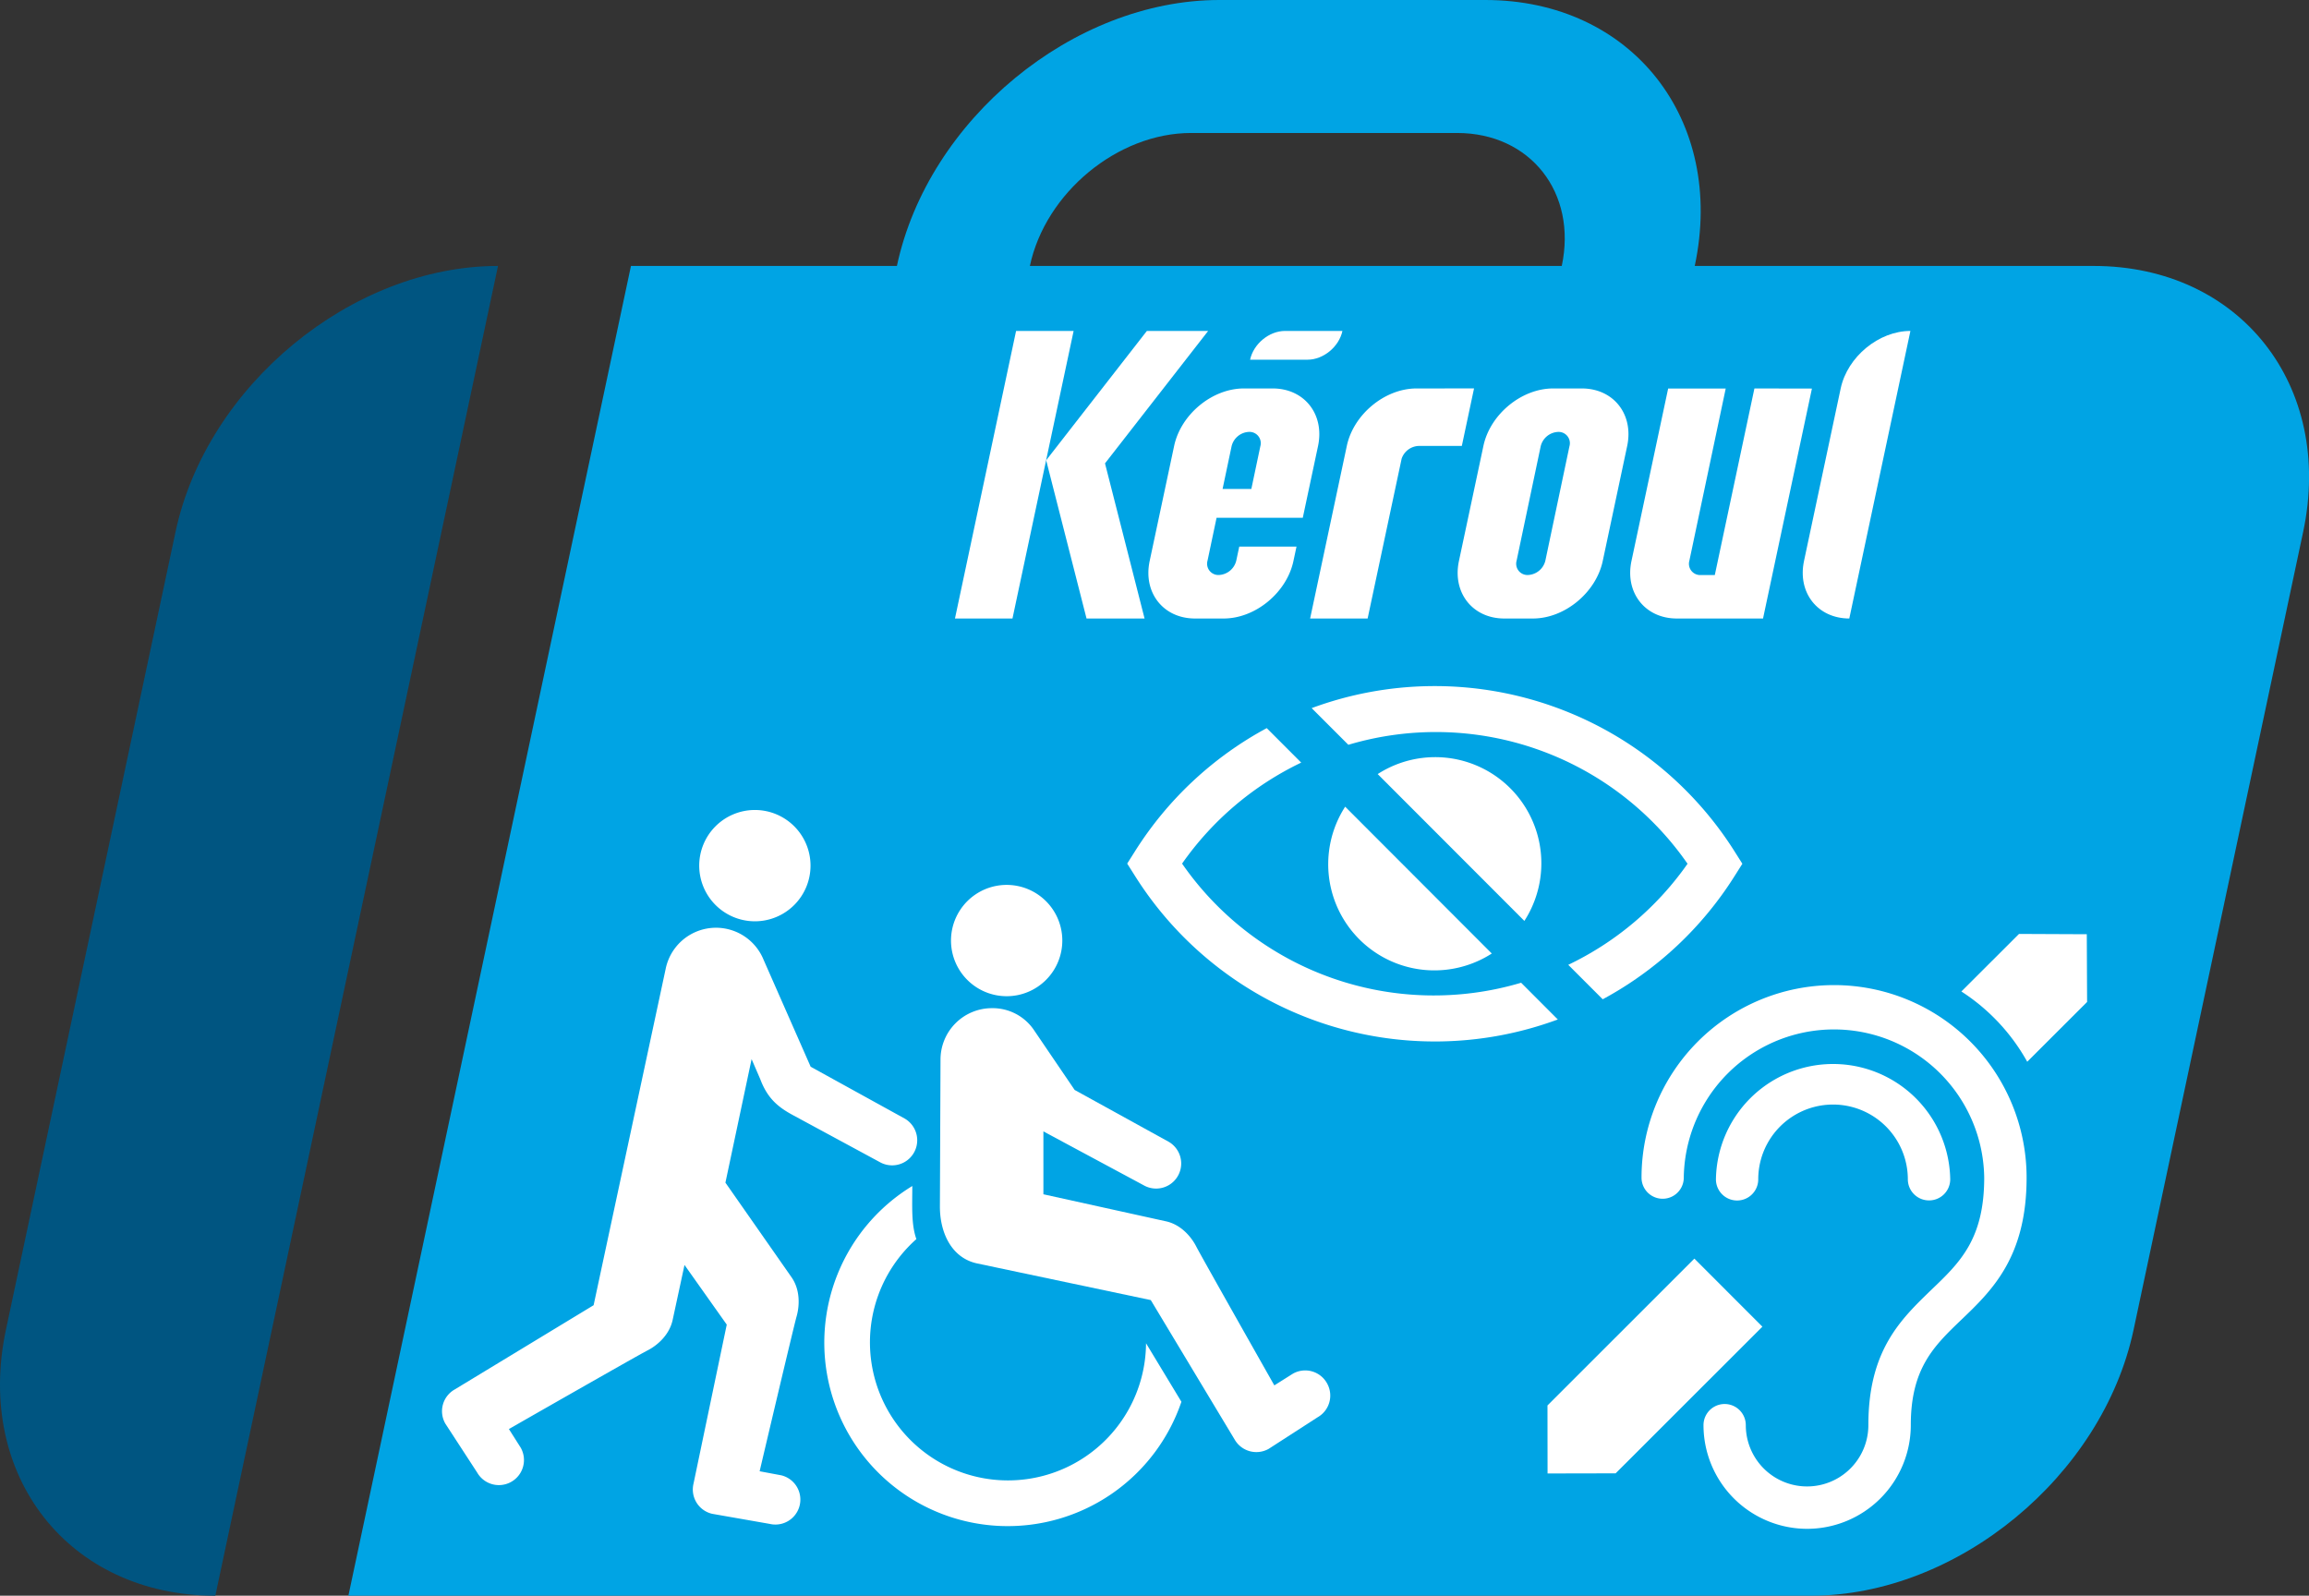 <svg xmlns="http://www.w3.org/2000/svg" viewBox="0 0 833.49 576"><rect x="0" y="0" width="833.49" height="576" fill="#333333" stroke="none"/><defs><style>.cls-1{fill:#00a4e4;}.cls-2{fill:#005581;}.cls-3,.cls-4{fill:#fff;}.cls-4{fill-rule:evenodd;}</style></defs><title>Fichier 3</title><g id="Calque_2" data-name="Calque 2"><g id="PA-NV-ME"><path class="cls-1" d="M755.76,96h-144C623,43.2,589,0,536.16,0h-96C387.37,0,335,43.2,323.76,96h-96l-102,480h528c52.8,0,105.18-43.2,116.41-96l61.21-288C842.58,139.2,808.57,96,755.76,96Zm-384,0c5.62-26.47,31.73-48,58.2-48h96c26.47,0,43.42,21.53,37.8,48Z"/><path class="cls-2" d="M77.73,576c-52.8,0-86.81-43.2-75.59-96L63.36,192C74.58,139.2,127,96,179.77,96h0Z"/><path class="cls-3" d="M667.55,223.26c-11.42,0-18.77-9.34-16.35-20.76l13.24-62.28c2.43-11.42,13.75-20.76,25.17-20.76h0Z"/><path class="cls-3" d="M472,129.84c5.71,0,11.37-4.67,12.58-10.38H463.84c-5.7,0-11.37,4.67-12.59,10.38H472Z"/><path class="cls-3" d="M571,140.22H560.64c-11.42,0-22.75,9.34-25.17,20.76l-8.83,41.52c-2.43,11.42,4.93,20.76,16.35,20.76h10.38c11.42,0,22.75-9.34,25.18-20.76L587.37,161C589.79,149.56,582.44,140.22,571,140.22Zm-14.85,20.88a6.77,6.77,0,0,1,6.29-5.19,4.07,4.07,0,0,1,4.09,5.19l-8.69,41.27a6.77,6.77,0,0,1-6.29,5.19,4.07,4.07,0,0,1-4.09-5.19Z"/><path class="cls-3" d="M633.3,140.22,619,207.58l-5.1,0a4.07,4.07,0,0,1-4.08-5.19l13.12-62.14H602.16L588.92,202.5c-2.43,11.42,4.93,20.76,16.35,20.76h31.14l17.65-83Z"/><polygon class="cls-3" points="366.78 119.46 344.72 223.26 365.48 223.26 387.55 119.46 366.78 119.46"/><path class="cls-3" d="M511.33,140.22c-11.42,0-22.75,9.34-25.17,20.76l-13.24,62.28h20.76l12.27-57.68a6.78,6.78,0,0,1,6.13-4.61h15.6l4.41-20.76Z"/><path class="cls-3" d="M459.42,140.22H449c-11.42,0-22.74,9.34-25.17,20.76L415,202.5c-2.43,11.42,4.93,20.76,16.35,20.76h10.38c11.42,0,22.75-9.34,25.17-20.76l1.11-5.2H447.34l-1.08,5.08a6.77,6.77,0,0,1-6.29,5.18,4.07,4.07,0,0,1-4.08-5.19l3.26-15.46h31.12L475.78,161C478.2,149.56,470.84,140.22,459.42,140.22Zm-18.1,36.29,3.25-15.42a6.76,6.76,0,0,1,6.29-5.19,4.07,4.07,0,0,1,4.09,5.19l-3.25,15.42Z"/><polygon class="cls-3" points="436.11 119.46 413.99 119.46 377.64 166.14 392.21 223.26 413.16 223.26 398.88 167.26 436.11 119.46"/><polygon class="cls-3" points="611.62 454.32 558.6 507.33 558.63 531.88 583.2 531.83 636.18 478.89 611.62 454.32"/><path class="cls-3" d="M731.78,383.26l21.61-21.58-.11-24.45-24.47-.11L708,357.89A71.66,71.66,0,0,1,731.78,383.26Z"/><path class="cls-3" d="M652.3,551.86a37.45,37.45,0,0,1-37.38-37.42,7.63,7.63,0,0,1,15.27,0,22.12,22.12,0,1,0,44.24,0c0-27,11.64-38.15,22.89-49,10.17-9.74,18.93-18.14,18.93-40.35a54.23,54.23,0,0,0-108.45,0,7.62,7.62,0,1,1-15.25,0,69.48,69.48,0,1,1,139,0c0,28.75-12.55,40.79-23.65,51.39-9.73,9.34-18.15,17.43-18.15,37.92A37.46,37.46,0,0,1,652.3,551.86Z"/><path class="cls-3" d="M696.32,433.31a7.63,7.63,0,0,1-7.64-7.6,27,27,0,0,0-54,0,7.63,7.63,0,0,1-15.27,0,42.29,42.29,0,0,1,84.57,0A7.62,7.62,0,0,1,696.32,433.31Z"/><path class="cls-3" d="M550.26,332.42a38.32,38.32,0,0,0-52.95-53Z"/><path class="cls-3" d="M485.57,291.19a38.32,38.32,0,0,0,52.93,53Z"/><path class="cls-3" d="M549.09,354.74a110.55,110.55,0,0,1-122.39-43,111,111,0,0,1,43-36.46l-12.44-12.45a128,128,0,0,0-47.57,44.47l-2.8,4.43,2.8,4.43A127.93,127.93,0,0,0,562.33,368Z"/><path class="cls-3" d="M626.15,307.36a128,128,0,0,0-152.67-51.75l13.24,13.24a110.59,110.59,0,0,1,122.44,42.94,111,111,0,0,1-43.06,36.48l12.44,12.44a128.08,128.08,0,0,0,47.61-44.49l2.8-4.43Z"/><path class="cls-4" d="M330.79,447.28a49.83,49.83,0,1,0,82.9,37.6L426.46,506a66.22,66.22,0,1,1-97.14-77.89C329.31,435.46,328.91,442,330.79,447.28Z"/><path class="cls-4" d="M367.43,359.19a20.09,20.09,0,1,0-23.73-15.63A20.1,20.1,0,0,0,367.43,359.19Z"/><path class="cls-4" d="M272.47,332.56a20.09,20.09,0,1,0-20.07-20.13A20.1,20.1,0,0,0,272.47,332.56Z"/><path class="cls-4" d="M282,532.54l-7.79-1.46s12.23-52,13.34-55.88,1.35-9.75-1.93-14.3l-23.76-34,9.45-44.59,3.12,7.22c2.59,6.89,6.35,10.06,11.8,13l31.31,16.93a9,9,0,0,0,9-15.71l-33.91-18.69-17-38.62a18.54,18.54,0,0,0-35.35,3.34l-26,121.36-50.15,30.42a9,9,0,0,0-3.36,12.35l11.47,17.62a9,9,0,1,0,15.7-9l-4.24-6.69s46.37-26.52,50-28.36,8-5.66,9.14-11.16l4.25-19.71,15.25,21.53-12,57.42a9,9,0,0,0,6.74,10.88l20.71,3.63A9,9,0,1,0,282,532.54Z"/><path class="cls-3" d="M479,499.29a9,9,0,0,0-12.32-3.42L460,500.08S433.67,453.6,431.84,450s-5.63-8.06-11.13-9.18l-44.07-9.72V408.4l36.19,19.44a9,9,0,0,0,9-15.71l-33.91-18.69-14.49-21.32a18,18,0,0,0-15.49-8.2,18.55,18.55,0,0,0-18.44,18.65l-.22,53c0,9.32,4.15,18.58,13.56,20.52l62.56,13.2,30.23,50.26A9.05,9.05,0,0,0,457.95,523l17.66-11.4A9,9,0,0,0,479,499.29Z"/></g></g></svg>